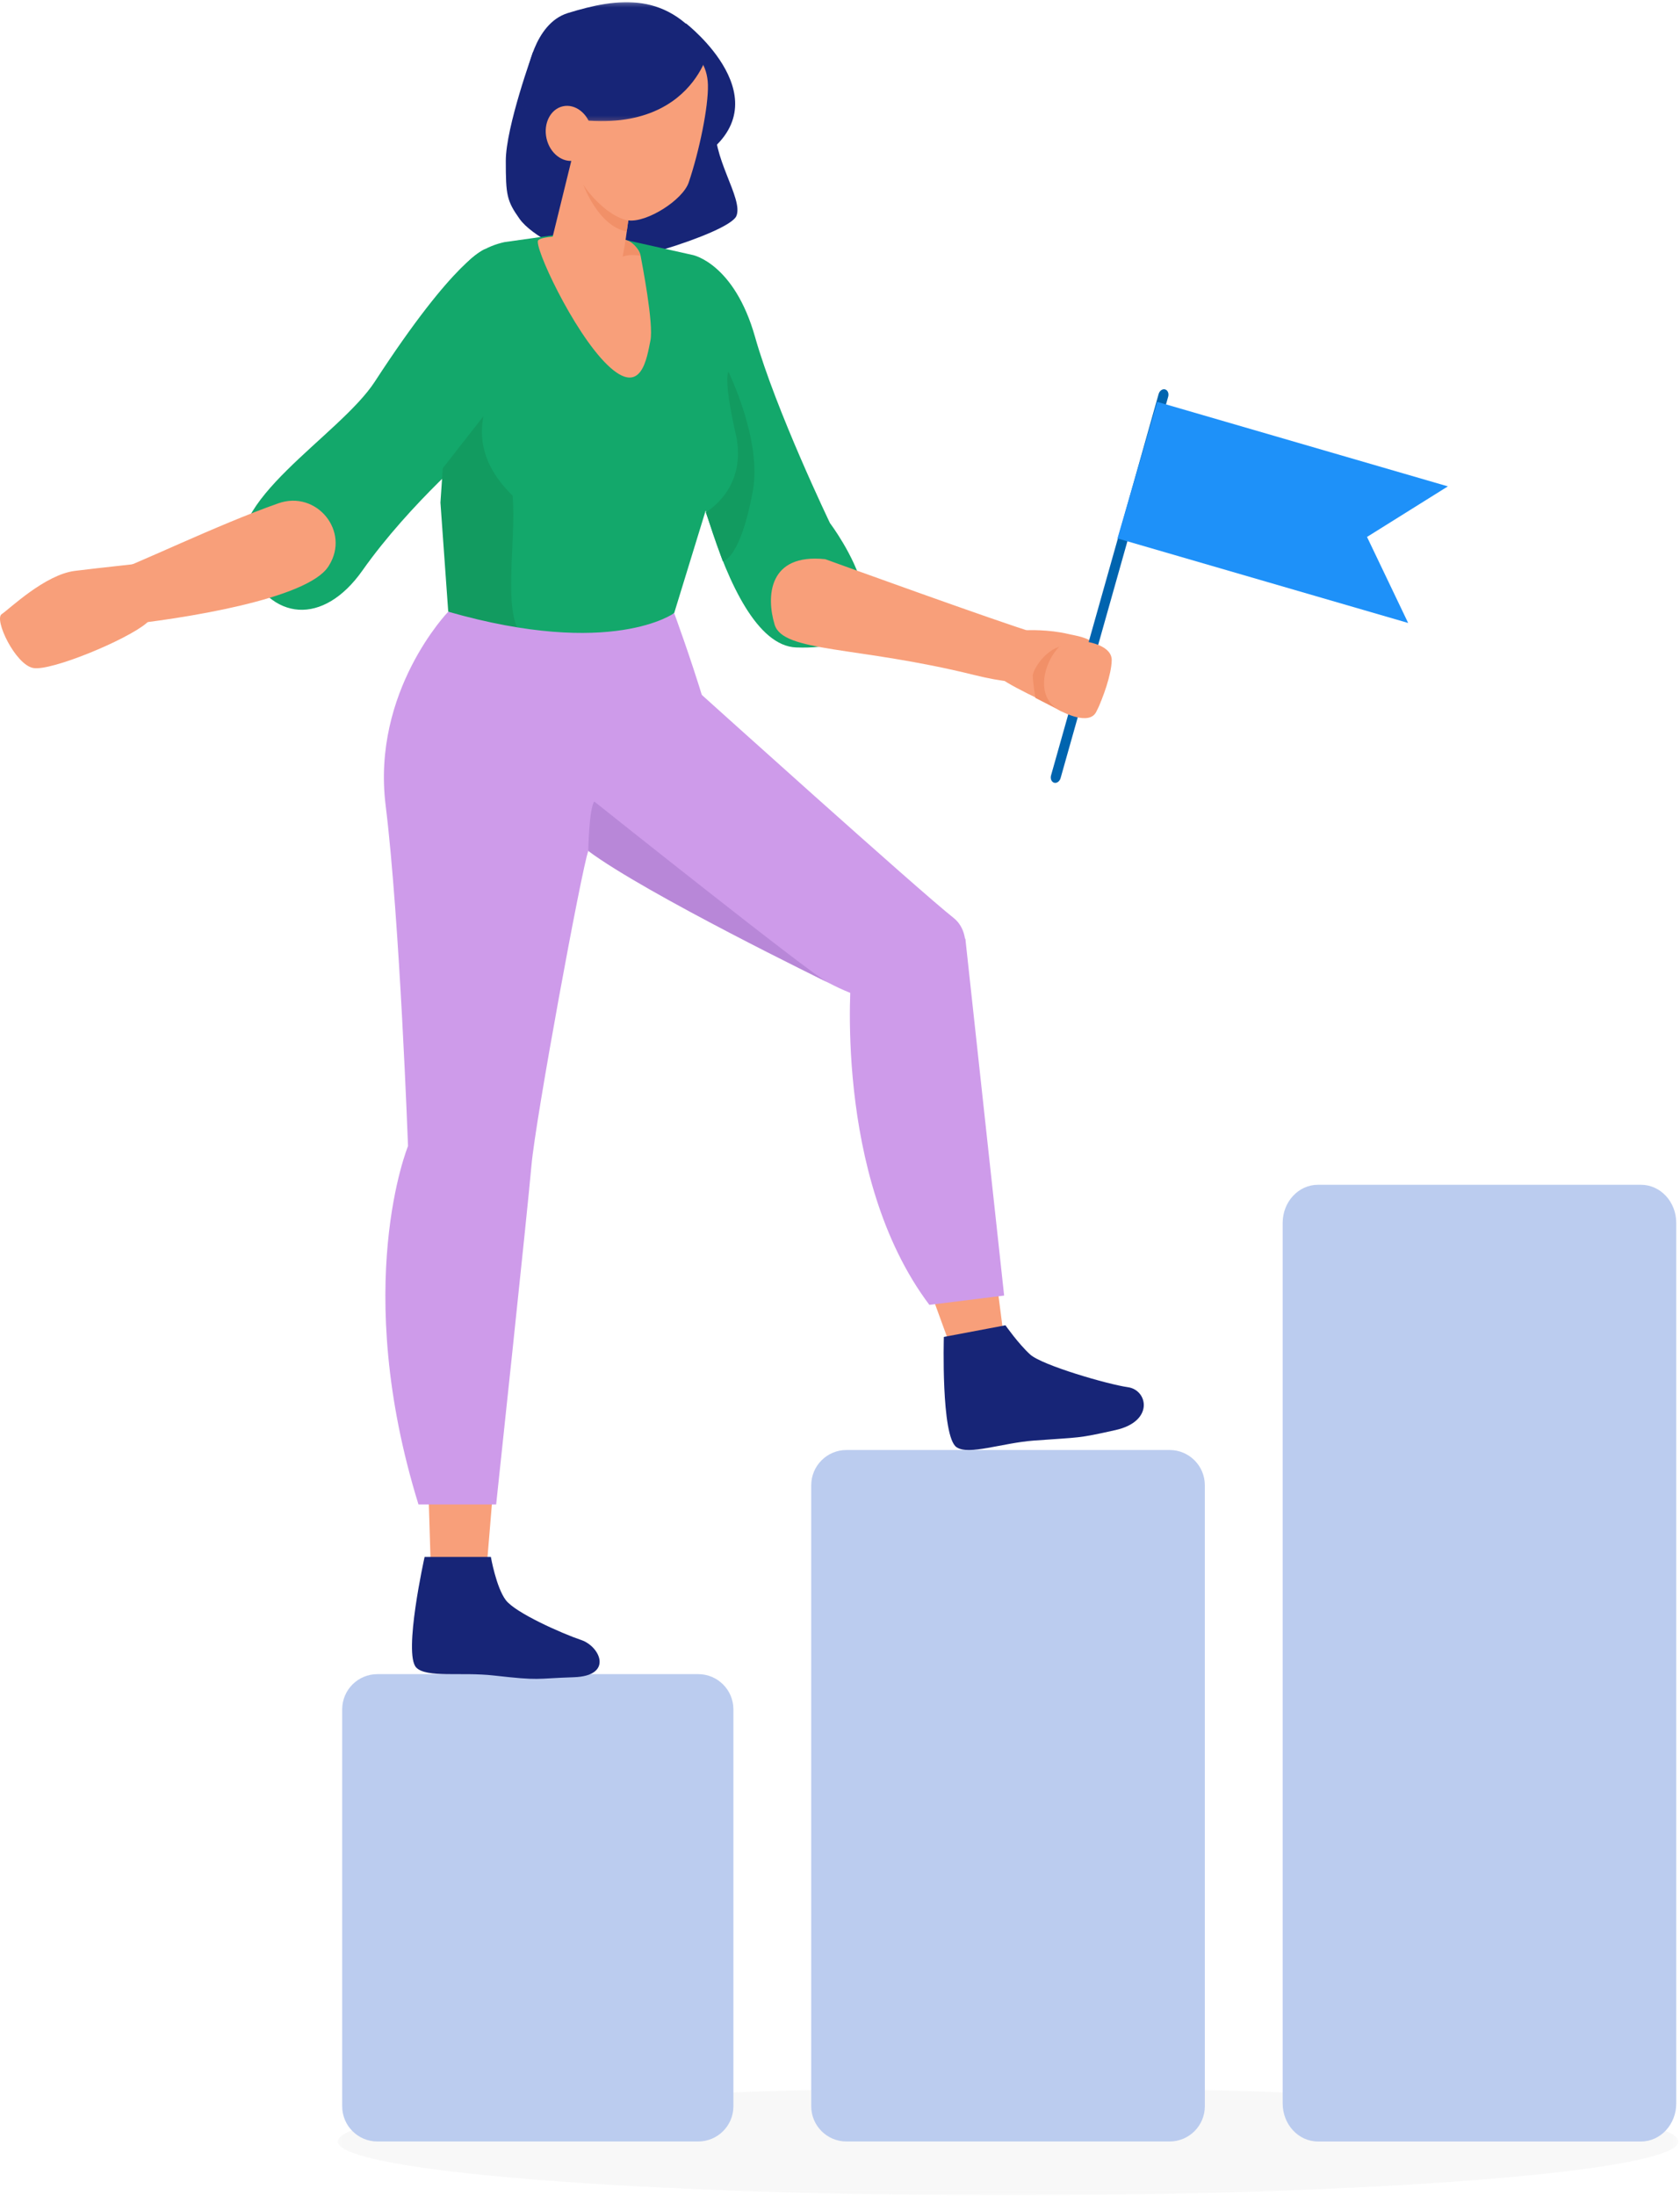 <svg xmlns="http://www.w3.org/2000/svg" xmlns:xlink="http://www.w3.org/1999/xlink" width="404" height="528" viewBox="0 0 404 528">
    <defs>
        <path id="1j4bcczjka" d="M0.265 0.079L322.649 0.079 322.649 25.965 0.265 25.965z"/>
        <path id="9hi6fiufjc" d="M0.522 0.217L45.186 0.217 45.186 28.819 0.522 28.819z"/>
    </defs>
    <g fill="none" fill-rule="evenodd">
        <g>
            <g>
                <g opacity=".3" transform="translate(-786 -5170) translate(786 5170) translate(80.951 501.817)">
                    <mask id="hruver6xxb" fill="#fff">
                        <use xlink:href="#1j4bcczjka"/>
                    </mask>
                    <path fill="#E8E8E8" d="M.265 13.023c0 7.148 72.169 12.943 161.192 12.943 89.023 0 161.192-5.795 161.192-12.943C322.649 5.873 250.48.08 161.457.08 72.434.079.265 5.874.265 13.023" mask="url(#hruver6xxb)"/>
                </g>
                <path fill="#F89F7A" d="M221.655 304.738L228.878 324.542 242.294 328.426 238.217 296.842z" transform="translate(-786 -5170) translate(786 5170)"/>
                <g>
                    <path fill="#172577" d="M128.212 12.117s-6.58 18.072-6.58 26.26c0 8.19.23 9.586 3.29 13.904 3.059 4.317 11.913 8 15.74 10.41 3.825 2.414 34.576-6.856 36.406-11.045 1.833-4.19-6.296-14.544-4.898-22.827 1.396-8.283-43.958-16.702-43.958-16.702" transform="translate(-786 -5170) translate(786 5170) translate(0 .31)"/>
                    <path fill="#BBCCEF" d="M167.897 402.176h-77.14c-4.676 0-8.468 3.79-8.468 8.469v95.415c0 4.677 3.792 8.471 8.469 8.471h77.139c4.678 0 8.47-3.794 8.47-8.47v-95.416c0-4.678-3.792-8.47-8.47-8.47M281.263 348.29h-77.709c-4.677 0-8.47 3.792-8.47 8.47v149.3c0 4.677 3.793 8.47 8.47 8.47h77.709c4.678 0 8.47-3.793 8.47-8.47v-149.3c0-4.678-3.792-8.47-8.47-8.47M394.629 284.53H316.92c-4.677 0-8.469 4.103-8.469 9.163V505.37c0 5.058 3.792 9.162 8.47 9.162h77.708c4.678 0 8.47-4.104 8.47-9.162V293.693c0-5.06-3.792-9.162-8.47-9.162" transform="translate(-786 -5170) translate(786 5170) translate(0 .31)"/>
                    <path fill="#F89F7A" d="M103.757 381.966L116.454 383.489 118.996 352.761 102.868 352.761z" transform="translate(-786 -5170) translate(786 5170) translate(0 .31)"/>
                    <path fill="#172577" d="M164.994 5.344s24.053 18.606 3.461 32.331C147.86 51.4 146.713 35.54 146.713 35.54s.556-28.329 18.281-30.195" transform="translate(-786 -5170) translate(786 5170) translate(0 .31)"/>
                    <path fill="#13A86B" d="M166.629 61.007l-16.189-3.623-10.947-2.05-18.174 2.562c-8.795 1.932-14.1 9.194-13.26 18.162l3.589 38.363-3.855 32.333c21.418 8.752 40.052 12.86 54.329.334l10.711-34.873-6.204-51.208z" transform="translate(-786 -5170) translate(786 5170) translate(0 .31)"/>
                    <path fill="#F89F7A" d="M137.64 56.434s-6.945-.15-8.2.995c-1.258 1.146 8.38 22.034 16.628 29.997 8.246 7.96 9.487-1.803 10.336-5.823.85-4.018-2.05-18.733-2.355-20.448-.307-1.714-2.493-4.052-5.232-4.048-2.737.005-11.177-.673-11.177-.673" transform="translate(-786 -5170) translate(786 5170) translate(0 .31)"/>
                    <path fill="#F89F7A" d="M152.686 41.08s-1.609 11.676-2.94 21.349c-.352 2.575-2.07 4.762-4.488 5.717-2.42.955-5.167.531-7.185-1.107l-1.915-1.555c-2.77-2.249-3.993-5.891-3.142-9.354 2.183-8.877 6.154-25.046 6.154-25.046l13.516 9.995z" transform="translate(-786 -5170) translate(786 5170) translate(0 .31)"/>
                    <path fill="#F19068" d="M151.853 47.126s-8.032.128-11.573-3.012c0 0 3.626 10.026 10.444 11.22l1.13-8.208zM150.44 57.384l-.693 3.982s1.175-.36 2.106-.36c1.115 0 2.195.149 2.195.149s-1.052-3.199-3.607-3.771" transform="translate(-786 -5170) translate(786 5170) translate(0 .31)"/>
                    <path fill="#F89F7A" d="M138.67 15.943c.581-4.444 4.656-7.577 9.1-6.995l15.473 2.024c4.445.58 6.884 4.618 6.995 9.1.135 5.289-2.072 15.94-4.615 23.472-1.433 4.25-10.089 9.716-14.533 9.134-4.747-.62-13.693-8.897-13.957-17.56-.2-6.595.68-12.633 1.536-19.175" transform="translate(-786 -5170) translate(786 5170) translate(0 .31)"/>
                    <g transform="translate(-786 -5170) translate(786 5170) translate(0 .31) translate(125.245)">
                        <mask id="7sorwbtj3d" fill="#fff">
                            <use xlink:href="#9hi6fiufjc"/>
                        </mask>
                        <path fill="#172577" d="M1.463 17.869S3.016 5.376 11.32 2.826c11.99-3.683 24.286-5.513 33.867 8.921 0 0-5.572 26.057-44.664 13.788l.941-7.666z" mask="url(#7sorwbtj3d)"/>
                    </g>
                    <path fill="#F89F7A" d="M131.42 32.953c.797 3.596 3.858 5.975 6.835 5.314 2.975-.66 4.741-4.112 3.944-7.706-.8-3.597-3.86-5.976-6.837-5.315-2.975.661-4.74 4.112-3.942 7.707" transform="translate(-786 -5170) translate(786 5170) translate(0 .31)"/>
                    <path fill="#13A86B" d="M166.629 61.007s9.935 1.998 14.94 19.683c5.007 17.686 18.028 44.772 18.028 44.772s23.502 31.043-8.125 29.883c-18.57-.68-28.022-60.018-28.022-60.018l-6.135-11.188 9.314-23.132zM116.686 59.56s-7.159 2.06-26.546 31.872c-8.492 13.062-37.462 29.21-31.273 43.57 6.186 14.359 18.963 15.067 28.275 1.866 11.518-16.323 28.224-30.42 28.224-30.42l1.32-46.888z" transform="translate(-786 -5170) translate(786 5170) translate(0 .31)"/>
                    <path fill="#129B60" d="M169.715 122.839s10.227-5.621 7.195-18.89c-3.032-13.27-1.744-14.887-1.744-14.887s8.112 16.484 5.874 28.654c-3.056 16.618-7.233 16.888-7.233 16.888l-4.092-11.765zM106.476 112.265l9.776-12.506c-1.29 6.613.77 12.995 7.009 19.087 1.055 11.356-3.1 30.675 3.447 34.702l-18.917-6.795-1.875-26.234.56-8.254z" transform="translate(-786 -5170) translate(786 5170) translate(0 .31)"/>
                    <path fill="#F89F7A" d="M79.095 135.67c5.19-8.235-2.963-18.206-12.154-14.978-14.862 5.222-34.399 14.84-42.49 17.623-11.044 3.8-12.937 13.471 3.525 11.812 16.463-1.66 45.975-6.471 50.971-14.224l.148-.232zM198.462 134.128s42.31 15.332 50.309 17.677c6.737 1.975 13.545 17.113-14.56 10.148-28.106-6.968-45.89-5.368-47.931-12.088-2.04-6.722-1.54-17.2 12.182-15.737" transform="translate(-786 -5170) translate(786 5170) translate(0 .31)"/>
                    <path fill="#CE9BEA" d="M107.792 146.753s-18.455 19.09-15.054 46.57c3.4 27.479 5.381 81.902 5.381 81.902s-13.788 33.49 2.517 86.16h18.677s7.515-70.337 8.49-81.513c.972-11.173 12.126-71.537 13.666-75.6 1.54-4.064 26.451-9.542 31.363-12.25 4.912-2.71-10.711-44.933-10.711-44.933s-14.91 10.944-54.33-.336" transform="translate(-786 -5170) translate(786 5170) translate(0 .31)"/>
                    <path fill="#CE9BEA" d="M136.712 199.879s21.646 15.635 63.82 36.745c27.15 13.588 37.146-9.666 28.76-16.275-8.386-6.608-60.519-53.591-60.519-53.591l-14.527-14.498-17.534 47.619z" transform="translate(-786 -5170) translate(786 5170) translate(0 .31)"/>
                    <path fill="#CE9BEA" d="M204.743 233.414s-4.622 48.926 18.747 79.984l17.98-2.237-9.317-85.75s-19.104-16.461-27.41 8.003" transform="translate(-786 -5170) translate(786 5170) translate(0 .31)"/>
                    <path fill="#172577" d="M103.164 373.994h14.878s1.274 7.31 3.59 10.384c2.315 3.075 13.536 8.04 18.124 9.588 4.587 1.545 7.805 8.642-1.777 8.952-9.583.31-7.743.887-19.33-.425-7.5-.848-16.095.628-18.548-1.903-3.181-3.284 2.007-26.596 2.007-26.596h1.056zM228.071 320.897l13.716-2.59s3.095 4.429 5.94 7.019c2.846 2.592 18.708 7.194 23.502 7.863 4.794.666 6.368 8.231-2.99 10.314-9.36 2.082-8.033 1.662-19.661 2.524-7.529.557-15.7 3.604-18.578 1.571-3.737-2.636-3.027-26.494-3.027-26.494l1.098-.207z" transform="translate(-786 -5170) translate(786 5170) translate(0 .31)"/>
                    <path fill="#F89F7A" d="M246.906 151.201s5.177-.24 9.99.909c2.24.533 4.22.602 7.257 2.766 3.036 2.166 3.313 5.043 1.736 9.786-1.576 4.74-1.988 7.458-5.188 7.284-3.2-.174-17.73-7.273-19.851-9.064-2.122-1.788-1.438-9.216 6.056-11.681" transform="translate(-786 -5170) translate(786 5170) translate(0 .31)"/>
                    <path fill="#0064AF" d="M278.62 94.421l-25.868 91.682c-.223.796.11 1.584.744 1.765.634.177 1.328-.321 1.553-1.117l25.868-91.682c.223-.795-.109-1.583-.743-1.761-.634-.18-1.33.317-1.555 1.113" transform="translate(-786 -5170) translate(786 5170) translate(0 .31)"/>
                    <path fill="#F19068" d="M257.666 154.985s-1.27-.821-2.624 3.241c-1.353 4.065-1.525 9.397-1.27 10.159.254.762 1.752 2.45 1.752 2.45l-6.541-3.362s-.63-3.913-.63-5.352c0-1.44 3.895-8.092 9.313-7.136" transform="translate(-786 -5170) translate(786 5170) translate(0 .31)"/>
                    <path fill="#F89F7A" d="M255.524 170.835s6.395 3.403 8.092 0c1.697-3.402 3.667-9.065 3.725-12.403.06-3.337-5.019-4.742-9.59-4.802-4.572-.06-11.228 13.305-2.227 17.205" transform="translate(-786 -5170) translate(786 5170) translate(0 .31)"/>
                    <path fill="#1E91F9" d="M278.272 96.295L268.723 129.135 338.629 149.461 328.737 128.777 348.179 116.621z" transform="translate(-786 -5170) translate(786 5170) translate(0 .31)"/>
                    <path fill="#B887D8" d="M141.469 204.273s.172-10.238 1.443-11.888c0 0 52.12 41.568 56.15 43.5 0 0-43.83-21.319-57.593-31.612" transform="translate(-786 -5170) translate(786 5170) translate(0 .31)"/>
                    <path fill="#F89F7A" d="M32.958 135.217c-1.253.197-7.666.824-14.904 1.713-7.237.887-15.744 9.14-17.65 10.41-1.905 1.272 3.303 12.192 7.62 12.954 4.316.76 22.395-6.745 27.16-10.758 9.1-7.665.852-14.8-2.226-14.319" transform="translate(-786 -5170) translate(786 5170) translate(0 .31)"/>
                </g>
            </g>
        </g>
    </g>
</svg>
